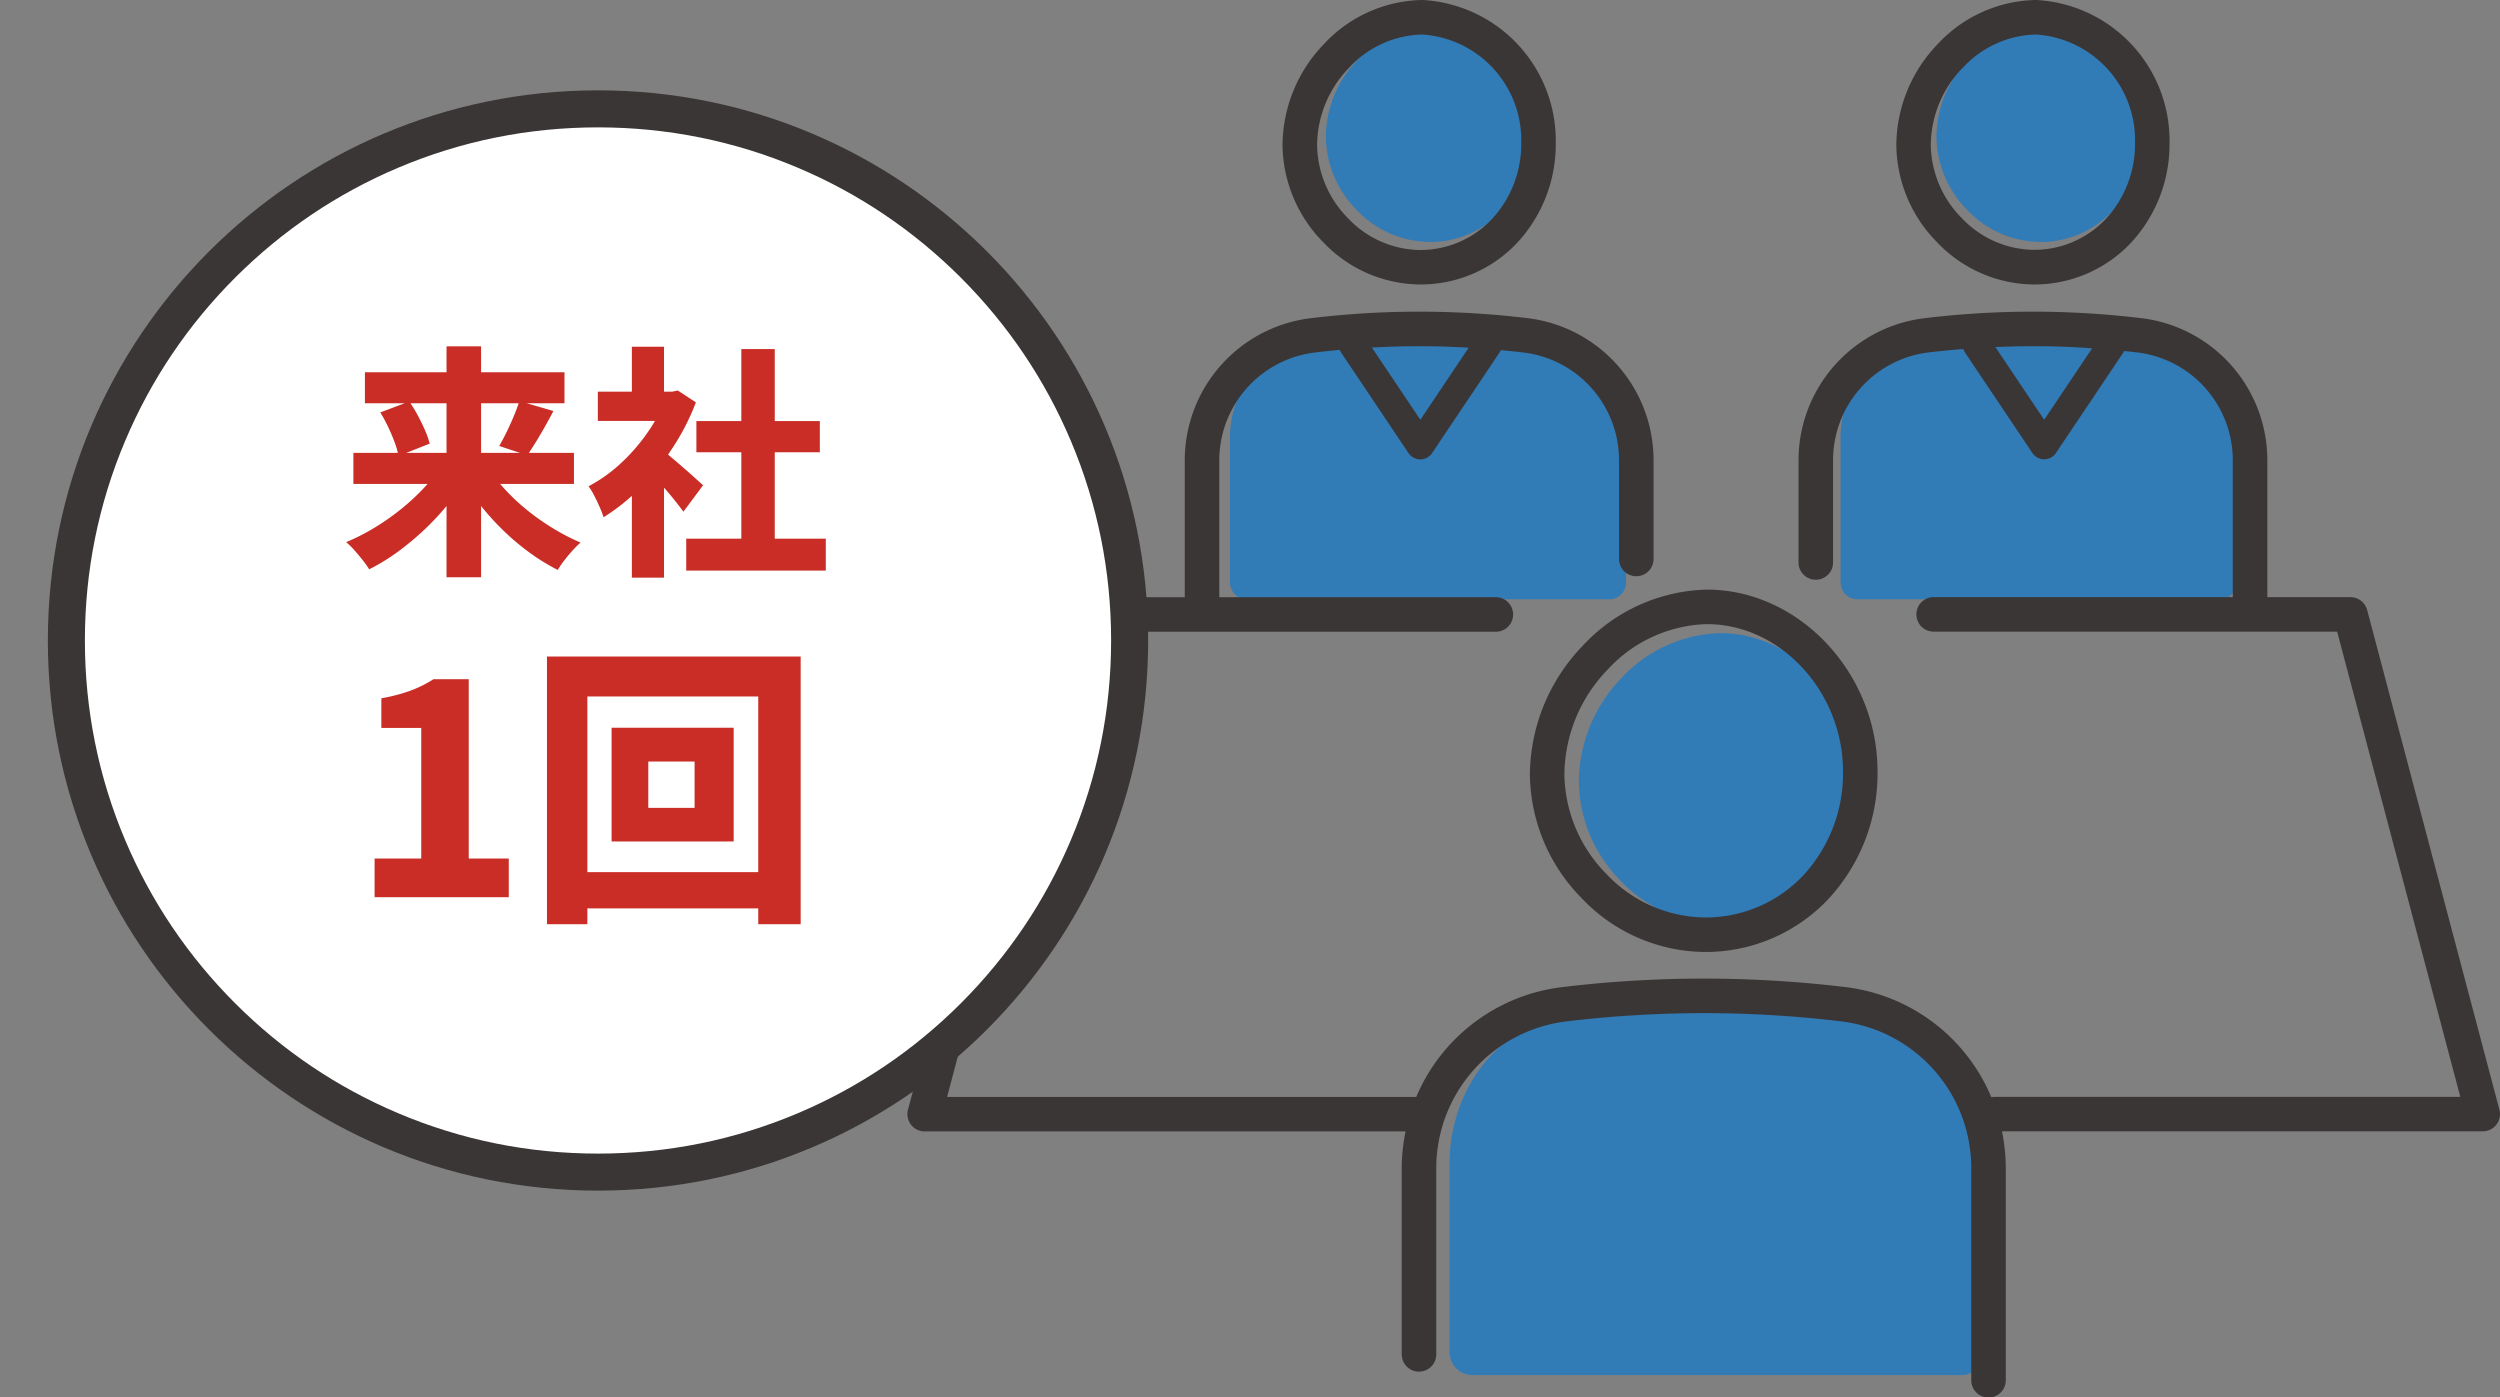 <svg xmlns="http://www.w3.org/2000/svg" xmlns:xlink="http://www.w3.org/1999/xlink" width="135" height="75.437" viewBox="0 0 135 75.437">
  <rect x="0" y="0" width="135" height="75.437" fill="#808080" stroke="none"/>
  <defs>
    <clipPath id="clip-path">
      <rect id="長方形_783" data-name="長方形 783" width="135" height="75.437" transform="translate(-49)" fill="none"/>
    </clipPath>
  </defs>
  <g id="グループ_1086" data-name="グループ 1086" transform="translate(49)" clip-path="url(#clip-path)">
    <path id="パス_767" data-name="パス 767" d="M79.519,83.595h.028a7.247,7.247,0,0,0,5.293-2.245,8.008,8.008,0,0,0,2.155-5.57c0-4.23-3.331-7.836-7.276-7.873h-.053a7.53,7.53,0,0,0-5.36,2.436,8.134,8.134,0,0,0-2.294,5.58,7.731,7.731,0,0,0,2.25,5.349,7.39,7.39,0,0,0,5.258,2.323" transform="translate(-35.755 -33.717)" fill="#317bb7"/>
    <path id="パス_768" data-name="パス 768" d="M80.519,108.334c-1.9-.251-7.216-.411-9.437-.417a48.017,48.017,0,0,0-6.432.416c-3.722.493-6.5,3.979-6.5,8.075v10.14a1.237,1.237,0,0,0,1.179,1.287h26.51a1.237,1.237,0,0,0,1.179-1.287V116.407c0-4.092-2.777-7.58-6.5-8.073" transform="translate(-28.871 -53.582)" fill="#317bb7"/>
    <path id="パス_769" data-name="パス 769" d="M50.436,14.5h.02a5.37,5.37,0,0,0,3.921-1.663,5.934,5.934,0,0,0,1.6-4.126,5.735,5.735,0,0,0-5.389-5.832h-.04a5.574,5.574,0,0,0-3.97,1.8,6.019,6.019,0,0,0-1.7,4.133,5.728,5.728,0,0,0,1.666,3.962,5.474,5.474,0,0,0,3.9,1.72" transform="translate(-22.281 -1.431)" fill="#317bb7"/>
    <path id="パス_770" data-name="パス 770" d="M51.177,35.279c-1.405-.186-5.345-.3-6.991-.309a35.649,35.649,0,0,0-4.764.308A5.858,5.858,0,0,0,34.6,41.259v7.511a.916.916,0,0,0,.874.954H55.115a.916.916,0,0,0,.874-.954V41.259a5.856,5.856,0,0,0-4.812-5.98" transform="translate(-17.181 -17.363)" fill="#317bb7"/>
    <path id="パス_771" data-name="パス 771" d="M115.92,14.5h.021a5.369,5.369,0,0,0,3.921-1.663,5.932,5.932,0,0,0,1.6-4.126,5.735,5.735,0,0,0-5.39-5.832h-.039a5.575,5.575,0,0,0-3.97,1.8,6.024,6.024,0,0,0-1.7,4.133,5.729,5.729,0,0,0,1.667,3.962,5.473,5.473,0,0,0,3.9,1.72" transform="translate(-54.794 -1.431)" fill="#317bb7"/>
    <path id="パス_772" data-name="パス 772" d="M116.661,35.279c-1.405-.186-5.345-.3-6.991-.309a35.649,35.649,0,0,0-4.764.308,5.858,5.858,0,0,0-4.818,5.982v7.511a.916.916,0,0,0,.874.954H120.6a.916.916,0,0,0,.874-.954V41.259a5.856,5.856,0,0,0-4.812-5.98" transform="translate(-49.695 -17.363)" fill="#317bb7"/>
    <path id="パス_773" data-name="パス 773" d="M69.609,66.281a10.116,10.116,0,0,0-2.846,6.946,9.652,9.652,0,0,0,2.8,6.68,9.262,9.262,0,0,0,6.6,2.9H76.2a9.1,9.1,0,0,0,6.646-2.821,9.965,9.965,0,0,0,2.69-6.929c0-5.275-4.181-9.771-9.14-9.817h-.063a9.429,9.429,0,0,0-6.723,3.039m6.72-1.173h.055c3.95.037,7.287,3.678,7.286,7.951A8.106,8.106,0,0,1,81.5,78.7,7.248,7.248,0,0,1,76.2,80.944h-.03A7.414,7.414,0,0,1,70.9,78.6a7.8,7.8,0,0,1-2.274-5.39,8.237,8.237,0,0,1,2.332-5.647,7.556,7.556,0,0,1,5.37-2.46" transform="translate(-33.149 -31.401)" fill="#3b3636"/>
    <path id="パス_774" data-name="パス 774" d="M47.621,15.361h.028a7.158,7.158,0,0,0,5.227-2.219,7.816,7.816,0,0,0,2.112-5.436A7.606,7.606,0,0,0,47.8,0h-.05a7.41,7.41,0,0,0-5.286,2.385,7.933,7.933,0,0,0-2.231,5.45,7.58,7.58,0,0,0,2.2,5.246,7.284,7.284,0,0,0,5.188,2.28M43.815,3.672a5.541,5.541,0,0,1,3.932-1.807h.041A5.715,5.715,0,0,1,53.124,7.7a5.963,5.963,0,0,1-1.6,4.148A5.309,5.309,0,0,1,47.653,13.5H47.63a5.43,5.43,0,0,1-3.86-1.716A5.724,5.724,0,0,1,42.1,7.823a6.056,6.056,0,0,1,1.716-4.151" transform="translate(-19.977)" fill="#3b3636"/>
    <path id="パス_775" data-name="パス 775" d="M113.45,15.361h.028a7.158,7.158,0,0,0,5.227-2.219,7.816,7.816,0,0,0,2.112-5.436A7.606,7.606,0,0,0,113.63,0h-.05a7.41,7.41,0,0,0-5.286,2.385,7.933,7.933,0,0,0-2.231,5.45,7.58,7.58,0,0,0,2.2,5.246,7.283,7.283,0,0,0,5.188,2.28M109.644,3.672a5.541,5.541,0,0,1,3.932-1.807h.041A5.715,5.715,0,0,1,118.953,7.7a5.963,5.963,0,0,1-1.6,4.148,5.309,5.309,0,0,1-3.875,1.642h-.023a5.43,5.43,0,0,1-3.86-1.716,5.723,5.723,0,0,1-1.671-3.956,6.056,6.056,0,0,1,1.716-4.151" transform="translate(-52.662)" fill="#3b3636"/>
    <path id="パス_776" data-name="パス 776" d="M85.969,76.522,78.826,49.536a.933.933,0,0,0-.9-.694H73.436V41.471a7.729,7.729,0,0,0-6.766-7.69,48.886,48.886,0,0,0-11.771,0,7.736,7.736,0,0,0-6.779,7.693V47a.933.933,0,0,0,1.865,0v-5.53a5.87,5.87,0,0,1,5.138-5.841c.63-.076,1.264-.135,1.9-.186a.752.752,0,0,0,.09.193l3.638,5.424a.764.764,0,0,0,1.269,0l3.638-5.424a.746.746,0,0,0,.045-.084c.248.026.5.049.742.079a5.863,5.863,0,0,1,5.125,5.838v7.371H55.387a.933.933,0,0,0,0,1.865H77.206l6.65,25.121H58.717a.927.927,0,0,0-.185.019,9.806,9.806,0,0,0-7.838-5.941,63.858,63.858,0,0,0-15.37,0,9.822,9.822,0,0,0-7.847,5.927l-.021,0H2.144l6.65-25.121H31.806a.933.933,0,0,0,0-1.865H16.842v-7.37a5.87,5.87,0,0,1,5.138-5.841q.68-.082,1.367-.144a.773.773,0,0,0,.077.151l3.638,5.424a.764.764,0,0,0,1.269,0l3.639-5.424a.8.8,0,0,0,.074-.138q.631.059,1.259.133a5.863,5.863,0,0,1,5.125,5.838V46.81a.933.933,0,0,0,1.865,0V41.471a7.729,7.729,0,0,0-6.766-7.69,48.882,48.882,0,0,0-11.771,0,7.736,7.736,0,0,0-6.779,7.693v7.37h-6.9a.933.933,0,0,0-.9.694L.031,76.522a.932.932,0,0,0,.9,1.171H26.9a9.947,9.947,0,0,0-.207,2.012V89.732a.932.932,0,1,0,1.865,0V79.705a7.99,7.99,0,0,1,7-7.95,62.824,62.824,0,0,1,7.6-.449,62.2,62.2,0,0,1,7.321.451A7.982,7.982,0,0,1,57.448,79.7V91.1a.933.933,0,1,0,1.865,0V79.7a9.933,9.933,0,0,0-.207-2.011H85.068a.932.932,0,0,0,.9-1.171M61.386,39.264l-2.634-3.926c.714-.031,1.428-.051,2.138-.048,1.026,0,2.057.042,3.086.113ZM30.309,35.369,27.7,39.264l-2.618-3.9c.892-.048,1.783-.075,2.668-.072.851,0,1.707.03,2.562.079" transform="translate(0 -16.596)" fill="#3b3636"/>
    <g id="グループ_7438" data-name="グループ 7438" transform="translate(-4.416 -1.122)">
      <g id="パス_14595" data-name="パス 14595" transform="translate(-42 6)" fill="#fff">
        <path d="M 29.708 58.416 C 25.832 58.416 22.072 57.657 18.534 56.16 C 15.115 54.715 12.045 52.644 9.408 50.008 C 6.772 47.371 4.701 44.301 3.256 40.882 C 1.759 37.344 1 33.584 1 29.708 C 1 25.832 1.759 22.072 3.256 18.534 C 4.701 15.115 6.772 12.045 9.408 9.408 C 12.045 6.772 15.115 4.701 18.534 3.256 C 22.072 1.759 25.832 1 29.708 1 C 33.584 1 37.344 1.759 40.882 3.256 C 44.301 4.701 47.371 6.772 50.008 9.408 C 52.644 12.045 54.715 15.115 56.16 18.534 C 57.657 22.072 58.416 25.832 58.416 29.708 C 58.416 33.584 57.657 37.344 56.16 40.882 C 54.715 44.301 52.644 47.371 50.008 50.008 C 47.371 52.644 44.301 54.715 40.882 56.16 C 37.344 57.657 33.584 58.416 29.708 58.416 Z" stroke="none"/>
        <path d="M 29.708 2 C 25.967 2 22.338 2.732 18.923 4.177 C 15.624 5.572 12.661 7.57 10.115 10.115 C 7.57 12.661 5.572 15.624 4.177 18.923 C 2.732 22.338 2 25.967 2 29.708 C 2 33.449 2.732 37.078 4.177 40.493 C 5.572 43.792 7.57 46.755 10.115 49.301 C 12.661 51.846 15.624 53.844 18.923 55.239 C 22.338 56.684 25.967 57.416 29.708 57.416 C 33.449 57.416 37.078 56.684 40.493 55.239 C 43.792 53.844 46.755 51.846 49.301 49.301 C 51.846 46.755 53.844 43.792 55.239 40.493 C 56.684 37.078 57.416 33.449 57.416 29.708 C 57.416 25.967 56.684 22.338 55.239 18.923 C 53.844 15.624 51.846 12.661 49.301 10.115 C 46.755 7.57 43.792 5.572 40.493 4.177 C 37.078 2.732 33.449 2 29.708 2 M 29.708 -3.814697265625e-06 C 46.115 -3.814697265625e-06 59.416 13.301 59.416 29.708 C 59.416 46.115 46.115 59.416 29.708 59.416 C 13.301 59.416 -3.814697265625e-06 46.115 -3.814697265625e-06 29.708 C -3.814697265625e-06 13.301 13.301 -3.814697265625e-06 29.708 -3.814697265625e-06 Z" stroke="none" fill="#3b3636"/>
      </g>
      <path id="パス_14597" data-name="パス 14597" d="M-9.41-2.778H2.5V-1.1H-9.41Zm.622-4.352H1.989v1.676H-8.788Zm4.408-1.4h1.865V3.939H-4.38ZM-.45-5.572l1.841.535q-.236.45-.484.889t-.485.82q-.237.381-.442.68l-1.516-.5q.194-.334.4-.754t.389-.859Q-.563-5.2-.45-5.572Zm-7.507.611,1.565-.589a7.851,7.851,0,0,1,.462.756q.218.406.389.8a4.793,4.793,0,0,1,.252.718l-1.684.664a4.562,4.562,0,0,0-.205-.725q-.147-.4-.353-.834T-7.957-4.961ZM-4.644-2.1l1.411.57A12.831,12.831,0,0,1-4.291-.015,14.185,14.185,0,0,1-5.579,1.372a14.932,14.932,0,0,1-1.443,1.2,10.7,10.7,0,0,1-1.535.938,5.138,5.138,0,0,0-.35-.493q-.217-.276-.452-.54A4.006,4.006,0,0,0-9.8,2.044a11.6,11.6,0,0,0,1.513-.769,12.929,12.929,0,0,0,1.431-1A11.969,11.969,0,0,0-5.61-.873,8.775,8.775,0,0,0-4.644-2.1Zm2.44.022A8.863,8.863,0,0,0-1.265-.85,10.916,10.916,0,0,0-.046.3a13.043,13.043,0,0,0,1.41.994,11.506,11.506,0,0,0,1.492.771,5.584,5.584,0,0,0-.433.434q-.241.265-.452.541a4.956,4.956,0,0,0-.345.505,11.1,11.1,0,0,1-1.52-.934,13.279,13.279,0,0,1-1.423-1.2A14.03,14.03,0,0,1-2.578.013,14.241,14.241,0,0,1-3.626-1.5ZM8.563,1.857H16.1V3.58H8.563Zm.549-6.352h6.666v1.687H9.112Zm2.426-3.888h1.806V2.688H11.538ZM3.79-6.082H8.1V-4.5H3.79ZM5.628-1.419,7.364-3.492V3.963H5.628Zm0-7.09H7.364v3.158H5.628ZM7.174-2.991a5.862,5.862,0,0,1,.507.391q.325.272.691.59t.667.59l.434.392L8.411.4Q8.216.13,7.94-.214t-.588-.7Q7.04-1.276,6.744-1.6T6.229-2.14Zm.295-3.091h.339l.3-.062.978.64A12.611,12.611,0,0,1,7.8-3.007,13.8,13.8,0,0,1,6.061-.871,10.862,10.862,0,0,1,4.1.7a5.051,5.051,0,0,0-.22-.57Q3.736-.2,3.579-.5a2.894,2.894,0,0,0-.293-.472,8.075,8.075,0,0,0,1.732-1.23A10.089,10.089,0,0,0,6.484-3.889a8.052,8.052,0,0,0,.985-1.886Z" transform="translate(-16.091 28.354)" fill="#c92d26"/>
      <path id="パス_14596" data-name="パス 14596" d="M-8.637,3.154V1.066h2.519V-5.989H-8.272v-1.6A9.354,9.354,0,0,0-6.7-8a6.641,6.641,0,0,0,1.247-.62h1.9V1.066h2.162V3.154ZM6.143-4.172v2.5h2.5v-2.5ZM4.161-6h6.592V.142H4.161ZM.671-9.845h13.7V4.612H12.08v-12.3H2.853v12.3H.671ZM1.914,1.8H13.38V3.758H1.914Z" transform="translate(-15.719 46.418)" fill="#c92d26"/>
    </g>
  </g>
</svg>
